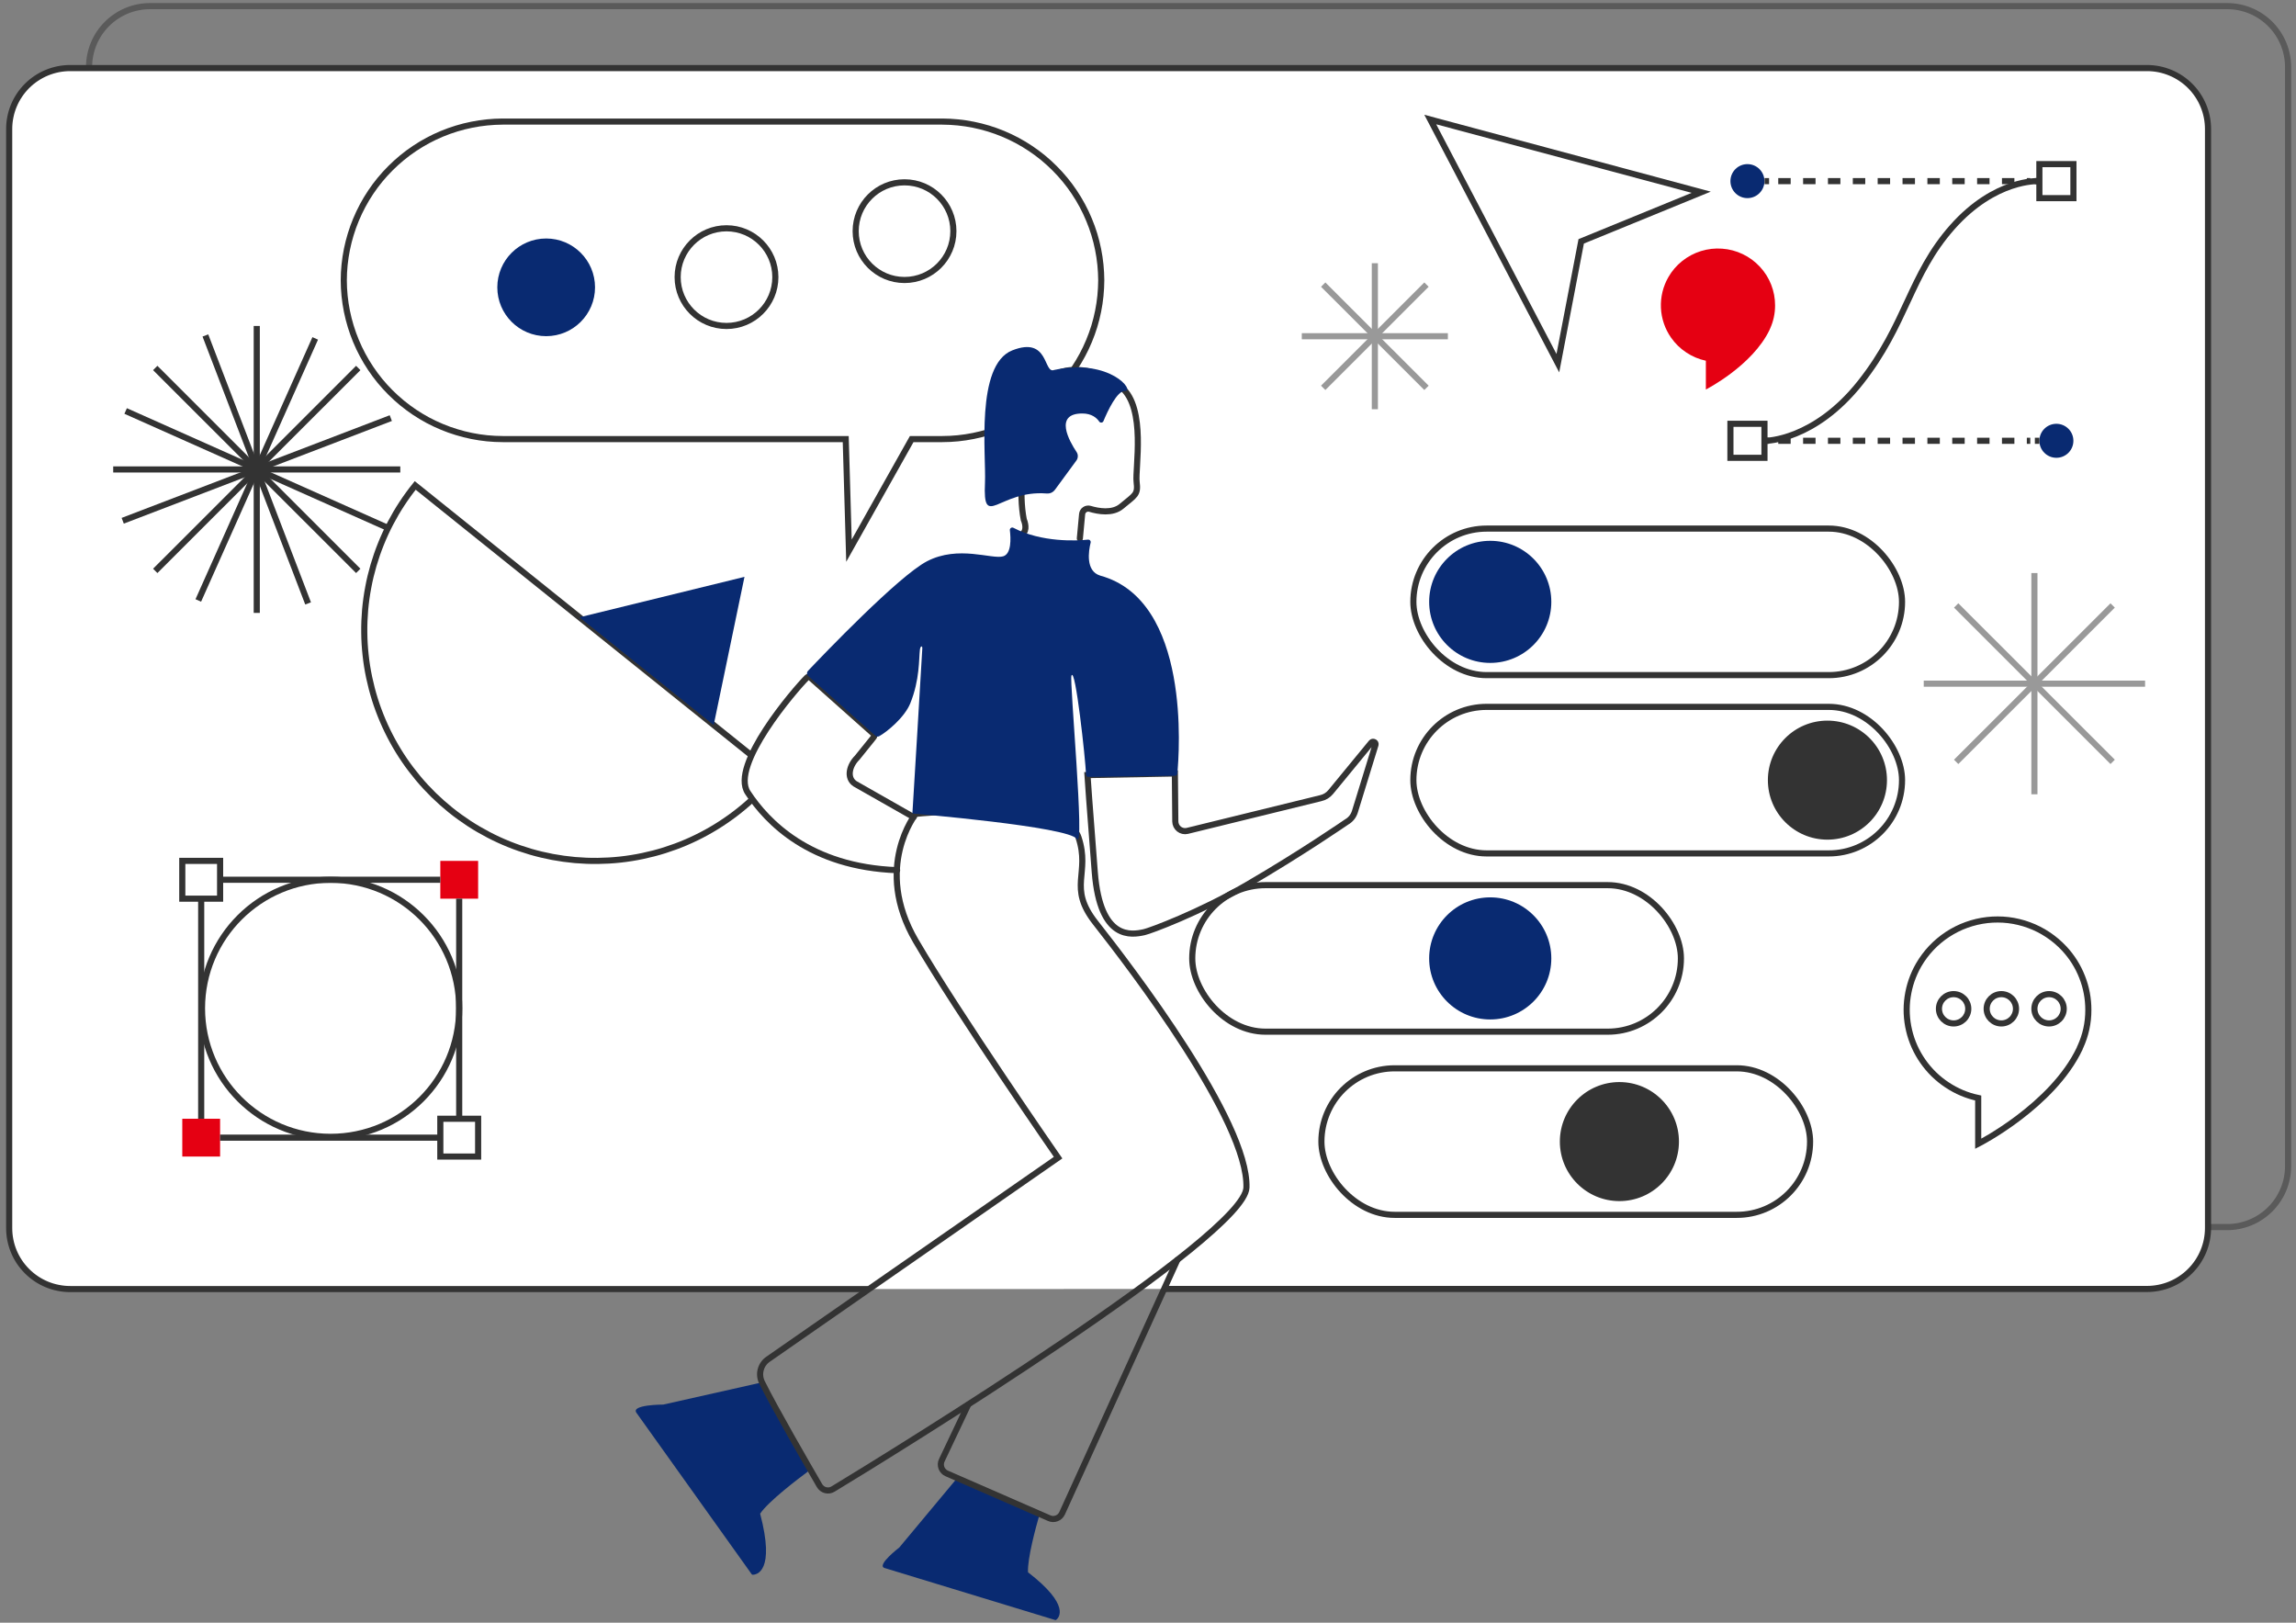 <?xml version="1.0" encoding="UTF-8"?> <svg xmlns="http://www.w3.org/2000/svg" xmlns:xlink="http://www.w3.org/1999/xlink" width="750" height="530" viewBox="0 0 750 530" fill="none"><rect x="0" y="0" width="750" height="530" fill="#808080" stroke="none"/><desc> Created with Pixso. </desc><defs><clipPath id="clip2057_4070"><rect id="svg" width="750" height="530" fill="white" fill-opacity="0"></rect></clipPath></defs><g clip-path="url(#clip2057_4070)"><path id="path" d="M283.18 421.03L22.92 421.03C21.61 421.03 20.31 420.9 19.03 420.64C17.75 420.39 16.5 420.01 15.29 419.51C14.09 419.01 12.94 418.4 11.85 417.67C10.76 416.94 9.76 416.12 8.83 415.19C7.91 414.27 7.08 413.26 6.35 412.18C5.63 411.09 5.01 409.94 4.51 408.73C4.01 407.53 3.63 406.28 3.38 405C3.12 403.72 3 402.42 3 401.12L3 42.14C3 40.83 3.12 39.54 3.38 38.26C3.63 36.97 4.01 35.73 4.51 34.52C5.01 33.31 5.63 32.17 6.35 31.08C7.08 29.99 7.91 28.99 8.83 28.06C9.76 27.14 10.76 26.31 11.85 25.59C12.94 24.86 14.09 24.25 15.29 23.75C16.5 23.25 17.75 22.87 19.03 22.61C20.31 22.36 21.61 22.23 22.92 22.23L701.34 22.23C702.64 22.23 703.94 22.36 705.22 22.61C706.51 22.87 707.75 23.25 708.96 23.75C710.17 24.25 711.32 24.86 712.4 25.59C713.49 26.31 714.5 27.14 715.42 28.06C716.35 28.99 717.17 29.99 717.9 31.08C718.63 32.17 719.24 33.31 719.74 34.52C720.24 35.73 720.62 36.97 720.88 38.26C721.13 39.54 721.26 40.83 721.26 42.14L721.26 401.09C721.26 402.39 721.13 403.69 720.88 404.97C720.62 406.25 720.24 407.5 719.74 408.71C719.24 409.91 718.63 411.06 717.9 412.15C717.17 413.23 716.35 414.24 715.42 415.16C714.5 416.09 713.49 416.91 712.4 417.64C711.32 418.37 710.17 418.98 708.96 419.48C707.75 419.98 706.51 420.36 705.22 420.61C703.94 420.87 702.64 421 701.34 421L380.69 421L283.18 421.03ZM283.16 420.05L283.18 420.03C283.74 420.03 284.18 420.47 284.18 421.03C284.18 421.59 283.74 422.03 283.18 422.03L283.16 422.01L283.16 420.05ZM380.71 421.98L380.69 422C380.13 422 379.69 421.56 379.69 421C379.69 420.44 380.13 420 380.69 420L380.71 420.02L380.71 421.98Z" fill="#FFFFFF" fill-opacity="1" fill-rule="nonzero"></path><path id="path" d="M283.18 421.03L22.92 421.03C21.61 421.03 20.31 420.9 19.03 420.64C17.75 420.39 16.5 420.01 15.29 419.51C14.09 419.01 12.94 418.4 11.85 417.67C10.76 416.94 9.76 416.12 8.83 415.19C7.91 414.27 7.08 413.26 6.35 412.18C5.63 411.09 5.01 409.94 4.51 408.73C4.01 407.53 3.63 406.28 3.38 405C3.12 403.72 3 402.42 3 401.12L3 42.14C3 40.83 3.12 39.54 3.38 38.26C3.63 36.97 4.01 35.73 4.51 34.52C5.01 33.31 5.63 32.17 6.35 31.08C7.08 29.99 7.91 28.99 8.83 28.06C9.76 27.14 10.76 26.31 11.85 25.59C12.94 24.86 14.09 24.25 15.29 23.75C16.5 23.25 17.75 22.87 19.03 22.61C20.31 22.36 21.61 22.23 22.92 22.23L701.34 22.23C702.64 22.23 703.94 22.36 705.22 22.61C706.51 22.87 707.75 23.25 708.96 23.75C710.17 24.25 711.32 24.86 712.4 25.59C713.49 26.31 714.5 27.14 715.42 28.06C716.35 28.99 717.17 29.99 717.9 31.08C718.63 32.17 719.24 33.31 719.74 34.52C720.24 35.73 720.62 36.97 720.88 38.26C721.13 39.54 721.26 40.83 721.26 42.14L721.26 401.09C721.26 402.39 721.13 403.69 720.88 404.97C720.62 406.25 720.24 407.5 719.74 408.71C719.24 409.91 718.63 411.06 717.9 412.15C717.17 413.23 716.35 414.24 715.42 415.16C714.5 416.09 713.49 416.91 712.4 417.64C711.32 418.37 710.17 418.98 708.96 419.48C707.75 419.98 706.51 420.36 705.22 420.61C703.94 420.87 702.64 421 701.34 421L380.69 421" stroke="#333333" stroke-opacity="1" stroke-width="2" stroke-linecap="round"></path><g opacity="0.5"><path id="path" d="M30.07 21.89L30.09 21.91C30.09 22.47 29.65 22.91 29.09 22.91C28.53 22.91 28.09 22.47 28.09 21.91L28.11 21.89L30.07 21.89ZM721.34 401.77L721.32 401.79C720.76 401.79 720.32 401.35 720.32 400.79C720.32 400.23 720.76 399.79 721.32 399.79L721.34 399.81L721.34 401.77Z" fill="#000000" fill-opacity="0" fill-rule="nonzero"></path><path id="path" d="M29.09 21.91C29.09 20.6 29.22 19.3 29.48 18.02C29.73 16.74 30.11 15.49 30.61 14.29C31.11 13.08 31.72 11.93 32.45 10.84C33.18 9.76 34 8.75 34.93 7.83C35.85 6.9 36.86 6.08 37.95 5.35C39.04 4.62 40.18 4.01 41.39 3.51C42.6 3.01 43.85 2.63 45.13 2.38C46.41 2.12 47.71 2 49.02 2L727.49 2C728.8 2 730.1 2.12 731.38 2.38C732.66 2.63 733.91 3.01 735.12 3.51C736.33 4.01 737.47 4.62 738.56 5.35C739.65 6.08 740.66 6.9 741.58 7.83C742.51 8.75 743.33 9.76 744.06 10.84C744.79 11.93 745.4 13.08 745.9 14.29C746.4 15.49 746.78 16.74 747.03 18.02C747.29 19.3 747.42 20.6 747.42 21.91L747.42 380.84C747.42 382.15 747.29 383.45 747.04 384.73C746.79 386.02 746.41 387.26 745.91 388.47C745.41 389.68 744.8 390.83 744.07 391.92C743.35 393.01 742.52 394.02 741.59 394.95C740.67 395.87 739.66 396.7 738.57 397.43C737.49 398.16 736.34 398.77 735.13 399.27C733.92 399.77 732.67 400.15 731.38 400.41C730.1 400.66 728.8 400.79 727.49 400.79L721.32 400.79" stroke="#333333" stroke-opacity="1" stroke-width="2" stroke-linecap="round"></path></g><path id="path" d="" fill="#000000" fill-opacity="0" fill-rule="nonzero"></path><path id="path" d="" stroke="#333333" stroke-opacity="1" stroke-width="2"></path><g opacity="0.5"><line id="line" x1="465.97" y1="126.678" x2="432.227" y2="92.955" stroke="#333333" stroke-opacity="1" stroke-width="2"></line><line id="line" x1="432.227" y1="126.678" x2="465.97" y2="92.955" stroke="#333333" stroke-opacity="1" stroke-width="2"></line><line id="line" x1="449.102" y1="133.661" x2="449.102" y2="85.972" stroke="#333333" stroke-opacity="1" stroke-width="2"></line><line id="line" x1="425.239" y1="109.82" x2="472.958" y2="109.82" stroke="#333333" stroke-opacity="1" stroke-width="2"></line></g><g opacity="0.5"><line id="line" x1="690.11" y1="248.841" x2="638.989" y2="197.752" stroke="#333333" stroke-opacity="1" stroke-width="2"></line><line id="line" x1="638.989" y1="248.841" x2="690.11" y2="197.752" stroke="#333333" stroke-opacity="1" stroke-width="2"></line><line id="line" x1="664.549" y1="259.423" x2="664.549" y2="187.169" stroke="#333333" stroke-opacity="1" stroke-width="2"></line><line id="line" x1="628.4" y1="223.296" x2="700.698" y2="223.296" stroke="#333333" stroke-opacity="1" stroke-width="2"></line></g><line id="line" x1="83.872" y1="200.186" x2="83.872" y2="106.465" stroke="#333333" stroke-opacity="1" stroke-width="2"></line><line id="line" x1="36.98" y1="153.329" x2="130.757" y2="153.329" stroke="#333333" stroke-opacity="1" stroke-width="2"></line><line id="line" x1="50.712" y1="186.462" x2="117.025" y2="120.189" stroke="#333333" stroke-opacity="1" stroke-width="2"></line><line id="line" x1="50.712" y1="120.188" x2="117.025" y2="186.461" stroke="#333333" stroke-opacity="1" stroke-width="2"></line><ellipse id="circle" cx="638.155" cy="329.486" rx="4.789" ry="4.786" fill="#000000" fill-opacity="0"></ellipse><ellipse id="circle" cx="638.155" cy="329.486" rx="4.789" ry="4.786" stroke="#333333" stroke-opacity="1" stroke-width="2"></ellipse><path id="path" d="M682.17 329.92C682.18 326.18 681.51 322.57 680.14 319.1C678.78 315.62 676.82 312.52 674.27 309.78C673.48 308.94 672.64 308.14 671.76 307.39C670.87 306.64 669.95 305.94 668.98 305.3C668.02 304.66 667.02 304.07 665.99 303.55C664.95 303.02 663.89 302.56 662.8 302.16C661.72 301.75 660.61 301.42 659.48 301.15C658.35 300.87 657.21 300.67 656.06 300.53C654.91 300.39 653.76 300.32 652.59 300.32C651.44 300.31 650.28 300.38 649.13 300.51C647.98 300.64 646.83 300.84 645.71 301.1C644.58 301.37 643.47 301.7 642.38 302.09C641.28 302.48 640.22 302.94 639.18 303.46C638.15 303.98 637.14 304.56 636.17 305.19C635.2 305.83 634.28 306.52 633.39 307.26C632.5 308.01 631.65 308.8 630.86 309.64C630.06 310.49 629.32 311.37 628.63 312.3C627.94 313.23 627.3 314.2 626.72 315.2C625.8 316.81 625.04 318.49 624.43 320.24C623.83 321.99 623.4 323.78 623.13 325.61C622.86 327.44 622.77 329.28 622.85 331.13C622.94 332.98 623.19 334.8 623.62 336.6C624.04 338.4 624.64 340.15 625.39 341.84C626.15 343.53 627.06 345.13 628.12 346.65C629.18 348.17 630.37 349.57 631.69 350.87C633.02 352.16 634.45 353.32 636 354.34C639.12 356.42 642.52 357.85 646.19 358.63L646.19 373.58C646.19 373.58 670.41 361.28 679.34 342.46C679.38 342.26 679.45 342.08 679.56 341.91C681.3 338.1 682.17 334.1 682.17 329.92Z" fill="#000000" fill-opacity="0" fill-rule="nonzero"></path><path id="path" d="M680.14 319.1C678.78 315.62 676.82 312.52 674.27 309.78C673.48 308.94 672.64 308.14 671.76 307.39C670.87 306.64 669.95 305.94 668.98 305.3C668.02 304.66 667.02 304.07 665.99 303.55C664.95 303.02 663.89 302.56 662.8 302.16C661.72 301.75 660.61 301.42 659.48 301.15C658.35 300.87 657.21 300.67 656.06 300.53C654.91 300.39 653.76 300.32 652.59 300.32C651.44 300.31 650.28 300.38 649.13 300.51C647.98 300.64 646.83 300.84 645.71 301.1C644.58 301.37 643.47 301.7 642.38 302.09C641.28 302.48 640.22 302.94 639.18 303.46C638.15 303.98 637.14 304.56 636.17 305.19C635.2 305.83 634.28 306.52 633.39 307.26C632.5 308.01 631.65 308.8 630.86 309.64C630.06 310.49 629.32 311.37 628.63 312.3C627.94 313.23 627.3 314.2 626.72 315.2C625.8 316.81 625.04 318.49 624.43 320.24C623.83 321.99 623.4 323.78 623.13 325.61C622.86 327.44 622.77 329.28 622.85 331.13C622.94 332.98 623.19 334.8 623.62 336.6C624.04 338.4 624.64 340.15 625.39 341.84C626.15 343.53 627.06 345.13 628.12 346.65C629.18 348.17 630.37 349.57 631.69 350.87C633.02 352.16 634.45 353.32 636 354.34C639.12 356.42 642.52 357.85 646.19 358.63L646.19 373.58C646.19 373.58 670.41 361.28 679.34 342.46C679.38 342.26 679.45 342.08 679.56 341.91C681.3 338.1 682.17 334.1 682.17 329.92C682.18 326.18 681.51 322.57 680.14 319.1Z" stroke="#333333" stroke-opacity="1" stroke-width="2"></path><ellipse id="circle" cx="653.747" cy="329.486" rx="4.789" ry="4.786" fill="#000000" fill-opacity="0"></ellipse><ellipse id="circle" cx="653.747" cy="329.486" rx="4.789" ry="4.786" stroke="#333333" stroke-opacity="1" stroke-width="2"></ellipse><ellipse id="circle" cx="669.338" cy="329.486" rx="4.789" ry="4.786" fill="#000000" fill-opacity="0"></ellipse><ellipse id="circle" cx="669.338" cy="329.486" rx="4.789" ry="4.786" stroke="#333333" stroke-opacity="1" stroke-width="2"></ellipse><path id="path" d="M253.28 252.98C251.73 254.91 250.09 256.75 248.37 258.52C246.64 260.29 244.83 261.96 242.93 263.55C241.04 265.14 239.07 266.63 237.03 268.02C234.99 269.42 232.89 270.71 230.72 271.9C228.55 273.09 226.33 274.17 224.06 275.14C221.79 276.11 219.47 276.96 217.11 277.71C214.76 278.45 212.37 279.07 209.95 279.58C207.53 280.09 205.09 280.48 202.64 280.75C200.18 281.02 197.71 281.16 195.24 281.19C192.77 281.22 190.3 281.12 187.84 280.91C185.38 280.69 182.93 280.35 180.5 279.9C178.07 279.44 175.67 278.87 173.3 278.18C170.93 277.48 168.59 276.68 166.3 275.76C164.01 274.84 161.76 273.81 159.57 272.66C157.38 271.52 155.25 270.28 153.18 268.93C151.11 267.57 149.11 266.13 147.18 264.58C145.26 263.03 143.41 261.39 141.64 259.67C139.88 257.94 138.2 256.13 136.61 254.23C135.03 252.34 133.53 250.38 132.14 248.34C130.74 246.3 129.45 244.19 128.27 242.03C127.08 239.86 126 237.64 125.03 235.37C124.06 233.1 123.2 230.78 122.46 228.43C121.72 226.07 121.1 223.68 120.59 221.27C120.08 218.85 119.69 216.41 119.43 213.95C119.16 211.5 119.01 209.04 118.99 206.57C118.96 204.1 119.06 201.63 119.27 199.17C119.49 196.71 119.83 194.27 120.29 191.84C120.74 189.41 121.32 187.01 122.01 184.64C122.71 182.27 123.51 179.94 124.44 177.64C125.36 175.35 126.39 173.11 127.53 170.92C128.68 168.73 129.92 166.6 131.28 164.53C132.63 162.47 134.08 160.47 135.63 158.55L253.28 252.98Z" fill="#000000" fill-opacity="0" fill-rule="nonzero"></path><path id="path" d="M248.37 258.52C246.64 260.29 244.83 261.96 242.93 263.55C241.04 265.14 239.07 266.63 237.03 268.02C234.99 269.42 232.89 270.71 230.72 271.9C228.55 273.09 226.33 274.17 224.06 275.14C221.79 276.11 219.47 276.96 217.11 277.71C214.76 278.45 212.37 279.07 209.95 279.58C207.53 280.09 205.09 280.48 202.64 280.75C200.18 281.02 197.71 281.16 195.24 281.19C192.77 281.22 190.3 281.12 187.84 280.91C185.38 280.69 182.93 280.35 180.5 279.9C178.07 279.44 175.67 278.87 173.3 278.18C170.93 277.48 168.59 276.68 166.3 275.76C164.01 274.84 161.76 273.81 159.57 272.66C157.38 271.52 155.25 270.28 153.18 268.93C151.11 267.57 149.11 266.13 147.18 264.58C145.26 263.03 143.41 261.39 141.64 259.67C139.88 257.94 138.2 256.13 136.61 254.23C135.03 252.34 133.53 250.38 132.14 248.34C130.74 246.3 129.45 244.19 128.27 242.03C127.08 239.86 126 237.64 125.03 235.37C124.06 233.1 123.2 230.78 122.46 228.43C121.72 226.07 121.1 223.68 120.59 221.27C120.08 218.85 119.69 216.41 119.43 213.95C119.16 211.5 119.01 209.04 118.99 206.57C118.96 204.1 119.06 201.63 119.27 199.17C119.49 196.71 119.83 194.27 120.29 191.84C120.74 189.41 121.32 187.01 122.01 184.64C122.71 182.27 123.51 179.94 124.44 177.64C125.36 175.35 126.39 173.11 127.53 170.92C128.68 168.73 129.92 166.6 131.28 164.53C132.63 162.47 134.08 160.47 135.63 158.55L253.28 252.98C251.73 254.91 250.09 256.75 248.37 258.52Z" stroke="#333333" stroke-opacity="1" stroke-width="2"></path><path id="polygon" d="M189.28 201.62L243.19 188.41L233.13 236.82L189.28 201.62Z" fill="#092A71" fill-opacity="1" fill-rule="nonzero"></path><ellipse id="circle" cx="486.793" cy="196.579" rx="19.952" ry="19.94" fill="#092A71" fill-opacity="1"></ellipse><rect id="rect" x="461.683" y="172.649" rx="23.93" width="159.626" height="47.859" fill="#000000" fill-opacity="0"></rect><rect id="rect" x="461.683" y="172.649" rx="23.93" width="159.626" height="47.859" stroke="#333333" stroke-opacity="1" stroke-width="2"></rect><ellipse id="circle" cx="178.41" cy="93.847" rx="15.96" ry="15.951" fill="#092A71" fill-opacity="1"></ellipse><ellipse id="circle" cx="237.315" cy="90.514" rx="15.96" ry="15.951" fill="#000000" fill-opacity="0"></ellipse><ellipse id="circle" cx="237.315" cy="90.514" rx="15.96" ry="15.951" stroke="#333333" stroke-opacity="1" stroke-width="2"></ellipse><ellipse id="circle" cx="295.468" cy="75.5" rx="15.96" ry="15.951" fill="#000000" fill-opacity="0"></ellipse><ellipse id="circle" cx="295.468" cy="75.5" rx="15.96" ry="15.951" stroke="#333333" stroke-opacity="1" stroke-width="2"></ellipse><path id="path" d="M307.84 143.41L297.81 143.41L277.32 179.86L276.26 143.41L164.18 143.41C162.48 143.41 160.79 143.32 159.1 143.15C157.41 142.98 155.73 142.73 154.07 142.39C152.4 142.06 150.76 141.64 149.14 141.14C147.51 140.65 145.92 140.08 144.35 139.42C142.78 138.77 141.25 138.05 139.75 137.25C138.26 136.44 136.8 135.57 135.39 134.63C133.98 133.68 132.62 132.67 131.31 131.6C130 130.52 128.74 129.38 127.54 128.18C126.34 126.98 125.2 125.73 124.12 124.42C123.04 123.1 122.03 121.74 121.09 120.33C120.14 118.92 119.27 117.47 118.47 115.97C117.67 114.48 116.94 112.95 116.29 111.38C115.64 109.81 115.06 108.22 114.57 106.6C114.07 104.97 113.66 103.33 113.32 101.67C112.99 100.01 112.73 98.33 112.56 96.64C112.39 94.95 112.3 93.26 112.3 91.56C112.3 89.87 112.39 88.17 112.56 86.49C112.73 84.8 112.99 83.12 113.32 81.46C113.66 79.8 114.07 78.15 114.57 76.53C115.06 74.91 115.64 73.31 116.29 71.75C116.94 70.18 117.67 68.65 118.47 67.15C119.27 65.66 120.14 64.2 121.09 62.79C122.03 61.38 123.04 60.02 124.12 58.71C125.2 57.4 126.34 56.15 127.54 54.95C128.74 53.75 130 52.61 131.31 51.53C132.62 50.45 133.98 49.44 135.39 48.5C136.8 47.56 138.26 46.68 139.75 45.88C141.25 45.08 142.78 44.35 144.35 43.7C145.92 43.05 147.51 42.48 149.14 41.98C150.76 41.49 152.4 41.07 154.07 40.74C155.73 40.4 157.41 40.15 159.1 39.98C160.79 39.81 162.48 39.72 164.18 39.71L307.84 39.71C309.54 39.72 311.24 39.81 312.93 39.98C314.61 40.15 316.29 40.4 317.96 40.74C319.62 41.07 321.26 41.49 322.89 41.98C324.51 42.48 326.11 43.05 327.67 43.7C329.24 44.35 330.77 45.08 332.27 45.88C333.77 46.68 335.22 47.56 336.63 48.5C338.04 49.44 339.4 50.45 340.72 51.53C342.03 52.61 343.28 53.75 344.48 54.95C345.69 56.15 346.82 57.4 347.9 58.71C348.98 60.02 349.99 61.38 350.93 62.79C351.88 64.2 352.75 65.66 353.55 67.15C354.36 68.65 355.08 70.18 355.73 71.75C356.39 73.31 356.96 74.91 357.46 76.53C357.95 78.15 358.37 79.8 358.7 81.46C359.04 83.12 359.29 84.8 359.46 86.49C359.63 88.17 359.72 89.87 359.73 91.56C359.72 93.26 359.63 94.95 359.46 96.64C359.29 98.33 359.04 100.01 358.7 101.67C358.37 103.33 357.95 104.97 357.46 106.6C356.96 108.22 356.39 109.81 355.73 111.38C355.08 112.95 354.36 114.48 353.55 115.97C352.75 117.47 351.88 118.92 350.93 120.33C349.99 121.74 348.98 123.1 347.9 124.42C346.82 125.73 345.69 126.98 344.48 128.18C343.28 129.38 342.03 130.52 340.72 131.6C339.4 132.67 338.04 133.68 336.63 134.63C335.22 135.57 333.77 136.44 332.27 137.25C330.77 138.05 329.24 138.77 327.67 139.42C326.11 140.08 324.51 140.65 322.89 141.14C321.26 141.64 319.62 142.06 317.96 142.39C316.29 142.73 314.61 142.98 312.93 143.15C311.24 143.32 309.54 143.41 307.84 143.41Z" fill="#000000" fill-opacity="0" fill-rule="nonzero"></path><path id="path" d="M297.81 143.41L277.32 179.86L276.26 143.41L164.18 143.41C162.48 143.41 160.79 143.32 159.1 143.15C157.41 142.98 155.73 142.73 154.07 142.39C152.4 142.06 150.76 141.64 149.14 141.14C147.51 140.65 145.92 140.08 144.35 139.42C142.78 138.77 141.25 138.05 139.75 137.25C138.26 136.44 136.8 135.57 135.39 134.63C133.98 133.68 132.62 132.67 131.31 131.6C130 130.52 128.74 129.38 127.54 128.18C126.34 126.98 125.2 125.73 124.12 124.42C123.04 123.1 122.03 121.74 121.09 120.33C120.14 118.92 119.27 117.47 118.47 115.97C117.67 114.48 116.94 112.95 116.29 111.38C115.64 109.81 115.06 108.22 114.57 106.6C114.07 104.97 113.66 103.33 113.32 101.67C112.99 100.01 112.73 98.33 112.56 96.64C112.39 94.95 112.3 93.26 112.3 91.56C112.3 89.87 112.39 88.17 112.56 86.49C112.73 84.8 112.99 83.12 113.32 81.46C113.66 79.8 114.07 78.15 114.57 76.53C115.06 74.91 115.64 73.31 116.29 71.75C116.94 70.18 117.67 68.65 118.47 67.15C119.27 65.66 120.14 64.2 121.09 62.79C122.03 61.38 123.04 60.02 124.12 58.71C125.2 57.4 126.34 56.15 127.54 54.95C128.74 53.75 130 52.61 131.31 51.53C132.62 50.45 133.98 49.44 135.39 48.5C136.8 47.56 138.26 46.68 139.75 45.88C141.25 45.08 142.78 44.35 144.35 43.7C145.92 43.05 147.51 42.48 149.14 41.98C150.76 41.49 152.4 41.07 154.07 40.74C155.73 40.4 157.41 40.15 159.1 39.98C160.79 39.81 162.48 39.72 164.18 39.71L307.84 39.71C309.54 39.72 311.24 39.81 312.93 39.98C314.61 40.15 316.29 40.4 317.96 40.74C319.62 41.07 321.26 41.49 322.89 41.98C324.51 42.48 326.11 43.05 327.67 43.7C329.24 44.35 330.77 45.08 332.27 45.88C333.77 46.68 335.22 47.56 336.63 48.5C338.04 49.44 339.4 50.45 340.72 51.53C342.03 52.61 343.28 53.75 344.48 54.95C345.69 56.15 346.82 57.4 347.9 58.71C348.98 60.02 349.99 61.38 350.93 62.79C351.88 64.2 352.75 65.66 353.55 67.15C354.36 68.65 355.08 70.18 355.73 71.75C356.39 73.31 356.96 74.91 357.46 76.53C357.95 78.15 358.37 79.8 358.7 81.46C359.04 83.12 359.29 84.8 359.46 86.49C359.63 88.17 359.72 89.87 359.73 91.56C359.72 93.26 359.63 94.95 359.46 96.64C359.29 98.33 359.04 100.01 358.7 101.67C358.37 103.33 357.95 104.97 357.46 106.6C356.96 108.22 356.39 109.81 355.73 111.38C355.08 112.95 354.36 114.48 353.55 115.97C352.75 117.47 351.88 118.92 350.93 120.33C349.99 121.74 348.98 123.1 347.9 124.42C346.82 125.73 345.69 126.98 344.48 128.18C343.28 129.38 342.03 130.52 340.72 131.6C339.4 132.67 338.04 133.68 336.63 134.63C335.22 135.57 333.77 136.44 332.27 137.25C330.77 138.05 329.24 138.77 327.67 139.42C326.11 140.08 324.51 140.65 322.89 141.14C321.26 141.64 319.62 142.06 317.96 142.39C316.29 142.73 314.61 142.98 312.93 143.15C311.24 143.32 309.54 143.41 307.84 143.41L297.81 143.41Z" stroke="#333333" stroke-opacity="1" stroke-width="2"></path><ellipse id="circle" cx="596.937" cy="254.807" rx="19.952" ry="19.94" fill="#333333" fill-opacity="1"></ellipse><ellipse id="circle" cx="596.937" cy="254.807" rx="19.952" ry="19.94" stroke="#FFFFFF" stroke-opacity="1" stroke-width="1"></ellipse><rect id="rect" x="461.683" y="230.877" rx="23.93" width="159.626" height="47.859" fill="#000000" fill-opacity="0"></rect><rect id="rect" x="461.683" y="230.877" rx="23.93" width="159.626" height="47.859" stroke="#333333" stroke-opacity="1" stroke-width="2"></rect><ellipse id="circle" cx="486.793" cy="313.034" rx="19.952" ry="19.94" fill="#092A71" fill-opacity="1"></ellipse><rect id="rect" x="389.452" y="289.104" rx="23.93" width="159.626" height="47.859" fill="#000000" fill-opacity="0"></rect><rect id="rect" x="389.452" y="289.104" rx="23.93" width="159.626" height="47.859" stroke="#333333" stroke-opacity="1" stroke-width="2"></rect><ellipse id="circle" cx="528.985" cy="372.861" rx="19.952" ry="19.94" fill="#333333" fill-opacity="1"></ellipse><ellipse id="circle" cx="528.985" cy="372.861" rx="19.952" ry="19.94" stroke="#FFFFFF" stroke-opacity="1" stroke-width="1"></ellipse><rect id="rect" x="431.644" y="348.932" rx="23.93" width="159.626" height="47.859" fill="#000000" fill-opacity="0"></rect><rect id="rect" x="431.644" y="348.932" rx="23.93" width="159.626" height="47.859" stroke="#333333" stroke-opacity="1" stroke-width="2"></rect><ellipse id="circle" cx="107.993" cy="329.33" rx="42.008" ry="41.982" fill="#000000" fill-opacity="0"></ellipse><ellipse id="circle" cx="107.993" cy="329.33" rx="42.008" ry="41.982" stroke="#333333" stroke-opacity="1" stroke-width="2"></ellipse><rect id="rect" x="59.544" y="281.177" width="12.352" height="12.345" fill="#000000" fill-opacity="0"></rect><rect id="rect" x="59.544" y="281.177" width="12.352" height="12.345" stroke="#333333" stroke-opacity="1" stroke-width="2"></rect><rect id="rect" x="143.832" y="281.177" width="12.352" height="12.345" fill="#E50012" fill-opacity="1"></rect><line id="line" x1="71.896" y1="287.342" x2="143.833" y2="287.342" stroke="#333333" stroke-opacity="1" stroke-width="2"></line><line id="line" x1="65.72" y1="293.515" x2="65.72" y2="365.406" stroke="#333333" stroke-opacity="1" stroke-width="2"></line><line id="line" x1="150.001" y1="293.515" x2="150.001" y2="365.406" stroke="#333333" stroke-opacity="1" stroke-width="2"></line><rect id="rect" x="59.544" y="365.406" width="12.352" height="12.345" fill="#E50012" fill-opacity="1"></rect><rect id="rect" x="143.832" y="365.406" width="12.352" height="12.345" fill="#000000" fill-opacity="0"></rect><rect id="rect" x="143.832" y="365.406" width="12.352" height="12.345" stroke="#333333" stroke-opacity="1" stroke-width="2"></rect><line id="line" x1="71.896" y1="371.578" x2="143.833" y2="371.578" stroke="#333333" stroke-opacity="1" stroke-width="2"></line><path id="polygon" d="M467.2 39.04L508.88 118.62L516.51 78.83L555.71 62.79L467.2 39.04Z" fill="#000000" fill-opacity="0" fill-rule="nonzero"></path><path id="polygon" d="M508.88 118.62L516.51 78.83L555.71 62.79L467.2 39.04L508.88 118.62Z" stroke="#333333" stroke-opacity="1" stroke-width="2"></path><path id="path-2" d="M579.84 99.78C579.85 97.43 579.42 95.16 578.56 92.97C577.71 90.79 576.47 88.83 574.87 87.12C573.26 85.39 571.4 84.02 569.27 83C567.14 81.98 564.9 81.39 562.55 81.22C560.19 81.04 557.89 81.31 555.64 82C553.38 82.7 551.34 83.79 549.49 85.26C547.65 86.73 546.15 88.48 544.98 90.52C544.11 92.04 543.46 93.65 543.05 95.35C542.64 97.06 542.47 98.78 542.55 100.53C542.62 102.28 542.95 103.98 543.51 105.64C544.07 107.3 544.86 108.85 545.86 110.28C547.21 112.21 548.86 113.83 550.83 115.12C552.79 116.43 554.93 117.33 557.23 117.82L557.23 127.22C557.23 127.22 572.46 119.48 578.08 107.65C578.1 107.53 578.14 107.41 578.22 107.31C579.3 104.91 579.84 102.4 579.84 99.78Z" fill="#E50012" fill-opacity="1" fill-rule="nonzero"></path><path id="path" d="M665.78 58.18L665.8 58.16C666.36 58.19 666.78 58.65 666.75 59.21C666.72 59.77 666.25 60.19 665.7 60.16L665.68 60.14L665.78 58.18ZM576.84 144.94L576.82 144.96C576.26 144.96 575.82 144.52 575.82 143.96C575.82 143.4 576.26 142.96 576.82 142.96L576.84 142.98L576.84 144.94Z" fill="#000000" fill-opacity="0" fill-rule="nonzero"></path><path id="path" d="M665.75 59.16C665.75 59.16 651.73 58.42 637.77 74.15C623.82 89.88 622.82 105.82 607.76 124.89C592.69 143.96 576.82 143.96 576.82 143.96" stroke="#333333" stroke-opacity="1" stroke-width="2" stroke-linecap="round"></path><ellipse id="circle" cx="570.809" cy="59.158" rx="5.556" ry="5.553" fill="#092A71" fill-opacity="1"></ellipse><ellipse id="circle" cx="671.729" cy="143.971" rx="5.556" ry="5.553" fill="#092A71" fill-opacity="1"></ellipse><rect id="rect" x="666.173" y="53.605" width="11.12" height="11.113" fill="#000000" fill-opacity="0"></rect><rect id="rect" x="666.173" y="53.605" width="11.12" height="11.113" stroke="#333333" stroke-opacity="1" stroke-width="2"></rect><rect id="rect" x="565.252" y="138.418" width="11.12" height="11.113" fill="#000000" fill-opacity="0"></rect><rect id="rect" x="565.252" y="138.418" width="11.12" height="11.113" stroke="#333333" stroke-opacity="1" stroke-width="2"></rect><line id="line" x1="576.402" y1="59.159" x2="577.878" y2="59.159" stroke="#333333" stroke-opacity="1" stroke-width="2"></line><line id="line" x1="580.873" y1="59.159" x2="663.199" y2="59.159" stroke="#333333" stroke-opacity="1" stroke-width="2" stroke-dasharray="4.06,4.06"></line><line id="line" x1="664.697" y1="59.159" x2="666.173" y2="59.159" stroke="#333333" stroke-opacity="1" stroke-width="2"></line><line id="line" x1="576.402" y1="143.97" x2="577.878" y2="143.97" stroke="#333333" stroke-opacity="1" stroke-width="2"></line><line id="line" x1="580.873" y1="143.97" x2="663.199" y2="143.97" stroke="#333333" stroke-opacity="1" stroke-width="2" stroke-dasharray="4.06,4.06"></line><line id="line" x1="664.697" y1="143.97" x2="666.173" y2="143.97" stroke="#333333" stroke-opacity="1" stroke-width="2"></line><line id="line" x1="64.776" y1="196.122" x2="102.969" y2="110.528" stroke="#333333" stroke-opacity="1" stroke-width="2"></line><line id="line" x1="41.045" y1="134.236" x2="126.691" y2="172.413" stroke="#333333" stroke-opacity="1" stroke-width="2"></line><line id="line" x1="40.086" y1="170.091" x2="127.658" y2="136.56" stroke="#333333" stroke-opacity="1" stroke-width="2"></line><line id="line" x1="67.093" y1="109.569" x2="100.644" y2="197.087" stroke="#333333" stroke-opacity="1" stroke-width="2"></line><path id="path" d="M449.31 243.28L442.6 265.06C442.13 266.57 441.21 267.71 439.84 268.5C439.84 268.5 424.87 278.82 407.27 289.04C391.62 298.15 375.69 304.05 373.76 304.46C369.69 305.35 359.39 307.29 357.62 284.96C355.85 262.63 355.23 253.16 355.23 253.16L383.78 252.63L383.92 268.31C383.93 268.79 384.04 269.25 384.25 269.68C384.46 270.11 384.76 270.48 385.13 270.78C385.51 271.08 385.94 271.28 386.41 271.39C386.88 271.5 387.35 271.5 387.82 271.39L431.4 260.7C432.73 260.4 433.84 259.72 434.71 258.66L447.95 242.55C448.22 242.25 448.55 242.19 448.91 242.38C449.28 242.58 449.41 242.87 449.31 243.28Z" fill="#000000" fill-opacity="0" fill-rule="nonzero"></path><path id="path" d="M442.6 265.06C442.13 266.57 441.21 267.71 439.84 268.5C439.84 268.5 424.87 278.82 407.27 289.04C391.62 298.15 375.69 304.05 373.76 304.46C369.69 305.35 359.39 307.29 357.62 284.96C355.85 262.63 355.23 253.16 355.23 253.16L383.78 252.63L383.92 268.31C383.93 268.79 384.04 269.25 384.25 269.68C384.46 270.11 384.76 270.48 385.13 270.78C385.51 271.08 385.94 271.28 386.41 271.39C386.88 271.5 387.35 271.5 387.82 271.39L431.4 260.7C432.73 260.4 433.84 259.72 434.71 258.66L447.95 242.55C448.22 242.25 448.55 242.19 448.91 242.38C449.28 242.58 449.41 242.87 449.31 243.28L442.6 265.06Z" stroke="#333333" stroke-opacity="1" stroke-width="2"></path><path id="path" d="M298.41 266.86L279.27 255.98C276.38 254.01 277.5 249.94 280.01 247.47L285.35 240.84C285.52 240.68 285.61 240.49 285.61 240.26C285.61 240.03 285.52 239.83 285.35 239.68L264.69 221.29C264.33 220.94 263.97 220.94 263.6 221.29C259.55 225.33 238.39 249.99 244.28 258.89C250.53 268.42 264.54 283.18 293.04 284.21L298.41 266.86ZM298.87 266L298.9 265.99C299.39 266.27 299.55 266.87 299.28 267.35C299 267.84 298.4 268.01 297.91 267.73L297.91 267.7L298.87 266ZM293.05 283.23L293.07 283.21C293.63 283.23 294.05 283.69 294.03 284.25C294.01 284.81 293.56 285.23 293 285.21L292.98 285.19L293.05 283.23Z" fill="#FFFFFF" fill-opacity="1" fill-rule="nonzero"></path><path id="path" d="M298.41 266.86L279.27 255.98C276.38 254.01 277.5 249.94 280.01 247.47L285.35 240.84C285.52 240.68 285.61 240.49 285.61 240.26C285.61 240.03 285.52 239.83 285.35 239.68L264.69 221.29C264.33 220.94 263.97 220.94 263.6 221.29C259.55 225.33 238.39 249.99 244.28 258.89C250.53 268.42 264.54 283.18 293.04 284.21" stroke="#333333" stroke-opacity="1" stroke-width="2" stroke-linecap="round"></path><path id="path" d="M248.04 451.71L216.66 458.76C216.66 458.76 206.02 458.76 207.88 461.42C209.74 464.07 243.38 511.14 245.55 514.18C245.63 514.28 245.73 514.34 245.86 514.34C247.09 514.34 253.32 513.39 248.3 494.39C251.02 490.33 260.92 482.85 263.87 480.66C264.12 480.49 264.27 480.25 264.33 479.96C264.4 479.67 264.35 479.39 264.21 479.13L249.35 452.27C249.05 451.76 248.61 451.58 248.04 451.71Z" fill="#092A71" fill-opacity="1" fill-rule="nonzero"></path><path id="path" d="M312.26 483.24L293.76 505.44C293.76 505.44 286.17 511.26 288.95 512.14C291.74 513.01 341.48 528.16 344.69 529.13C344.8 529.17 344.91 529.15 345 529.08C345.88 528.4 349.8 524.32 335.81 513.54C335.53 509.11 338.49 498.41 339.4 495.23C339.57 494.63 339.37 494.21 338.79 493.96L313.54 482.96C313.04 482.72 312.61 482.82 312.26 483.24Z" fill="#092A71" fill-opacity="1" fill-rule="nonzero"></path><path id="path" d="M299.14 265.82C299.14 265.82 285.13 283.33 299.14 307.32C313.16 331.31 345.63 378.11 345.63 378.11L250.89 443.95C250.29 444.36 249.79 444.86 249.38 445.45C248.96 446.04 248.67 446.68 248.49 447.38C248.3 448.07 248.25 448.78 248.33 449.49C248.4 450.21 248.6 450.89 248.92 451.53C253.17 460.12 263.67 478.26 267.7 485.22C267.92 485.59 268.2 485.91 268.54 486.17C268.88 486.43 269.26 486.61 269.68 486.72C270.1 486.82 270.52 486.84 270.94 486.78C271.37 486.71 271.76 486.57 272.13 486.34C291.61 474.54 406.68 403.75 407.16 387.88C407.83 366.26 369.44 316.08 357.86 301.38C348.61 289.63 356.29 285.43 352.28 273.45C347.98 260.61 299.14 265.82 299.14 265.82Z" fill="#000000" fill-opacity="0" fill-rule="nonzero"></path><path id="path" d="M299.14 307.32C313.16 331.31 345.63 378.11 345.63 378.11L250.89 443.95C250.29 444.36 249.79 444.86 249.38 445.45C248.96 446.04 248.67 446.68 248.49 447.38C248.3 448.07 248.25 448.78 248.33 449.49C248.4 450.21 248.6 450.89 248.92 451.53C253.17 460.12 263.67 478.26 267.7 485.22C267.92 485.59 268.2 485.91 268.54 486.17C268.88 486.43 269.26 486.61 269.68 486.72C270.1 486.82 270.52 486.84 270.94 486.78C271.37 486.71 271.76 486.57 272.13 486.34C291.61 474.54 406.68 403.75 407.16 387.88C407.83 366.26 369.44 316.08 357.86 301.38C348.61 289.63 356.29 285.43 352.28 273.45C347.98 260.61 299.14 265.82 299.14 265.82C299.14 265.82 285.13 283.33 299.14 307.32Z" stroke="#333333" stroke-opacity="1" stroke-width="2"></path><path id="path" d="M383.67 411.15L383.66 411.12C383.89 410.61 384.47 410.39 384.98 410.63C385.49 410.86 385.71 411.44 385.48 411.95L385.45 411.96L383.67 411.15ZM315.3 458.51L315.29 458.48C315.53 457.97 316.12 457.77 316.63 458C317.13 458.24 317.34 458.83 317.1 459.34L317.07 459.35L315.3 458.51Z" fill="#000000" fill-opacity="0" fill-rule="nonzero"></path><path id="path" d="M384.57 411.54L346.94 494.26C346.76 494.64 346.52 494.98 346.22 495.27C345.91 495.55 345.56 495.77 345.17 495.92C344.78 496.07 344.37 496.14 343.95 496.14C343.53 496.13 343.13 496.04 342.75 495.87L309.25 481.25C308.85 481.08 308.5 480.84 308.21 480.52C307.91 480.21 307.69 479.85 307.53 479.45C307.38 479.04 307.32 478.62 307.33 478.19C307.35 477.76 307.45 477.35 307.64 476.96L316.2 458.91" stroke="#333333" stroke-opacity="1" stroke-width="2" stroke-linecap="round"></path><path id="path" d="M353.72 175.93L353.74 175.95C353.69 176.51 353.21 176.91 352.65 176.86C352.09 176.8 351.7 176.32 351.75 175.77L351.77 175.75L353.72 175.93ZM335.29 174.45L335.3 174.48C334.97 174.94 334.36 175.04 333.9 174.71C333.44 174.39 333.34 173.77 333.67 173.32L333.7 173.31L335.29 174.45Z" fill="#000000" fill-opacity="0" fill-rule="nonzero"></path><path id="path" d="M352.74 175.86L353.48 167.93C353.51 167.63 353.6 167.35 353.75 167.09C353.9 166.84 354.1 166.62 354.35 166.46C354.59 166.29 354.86 166.18 355.16 166.14C355.45 166.09 355.74 166.11 356.03 166.19C358.8 167.02 363.41 167.84 366.36 165.36C370.79 161.64 371.81 161.64 371.28 157.38C370.75 153.12 374.48 133.32 366.36 126.54C358.24 119.76 348.13 119.76 344.14 122.68C340.15 125.61 330.98 152.06 334.43 169.75C334.43 169.75 335.6 172.34 334.48 173.9" stroke="#333333" stroke-opacity="1" stroke-width="2" stroke-linecap="round"></path><path id="path" d="M359.06 137.68C359.24 137.94 359.48 138.05 359.8 138.02C360.11 137.99 360.33 137.82 360.45 137.53C361.78 134.33 364.92 127.57 367.48 127.7C370.84 127.87 362.72 116.97 344.36 120.83C340.78 122.3 342.77 109.65 330.66 114.44C318.55 119.23 322.18 148.86 321.75 157.64C321.01 173.31 326.28 159.97 341.85 161.18C343.03 161.27 343.96 160.84 344.66 159.89L351.62 150.4C351.91 149.99 352.06 149.53 352.07 149.03C352.09 148.53 351.95 148.07 351.67 147.64C349.33 144.14 344.16 135.05 353.54 135.05C356.62 135.05 358.25 136.5 359.06 137.68Z" fill="#092A71" fill-opacity="1" fill-rule="nonzero"></path><path id="path" d="M331.05 172.4C330.77 172.25 330.49 172.26 330.22 172.44C329.96 172.62 329.84 172.87 329.88 173.19C330.2 175.83 330.43 180.93 327.66 181.71C323.97 182.77 313.12 177.98 302.83 183.31C293.58 188.09 268.84 213.94 263.95 219.1C263.72 219.35 263.61 219.64 263.62 219.97C263.64 220.31 263.77 220.59 264.02 220.81L285.89 240.27C286.32 240.65 286.78 240.7 287.27 240.41C289.63 239.1 295.43 234.43 297.34 229.74C300.49 221.98 300.13 215.16 300.49 212.23C300.64 210.95 301.28 210.81 301.28 211.7C301.28 212.58 298.04 265.7 298.04 265.7C298.04 265.7 349.12 269.98 351.79 274.04C354.45 278.1 349.33 222.42 349.99 220.69C351.25 217.41 354.58 247.97 354.76 253.01C354.8 253.51 355.07 253.76 355.57 253.75L383.8 253.37C384.28 253.36 384.54 253.12 384.58 252.63C385.21 246.08 389.06 196.12 359.41 188.01C354.5 186.54 355.61 179.9 356.26 177.23C356.33 176.97 356.27 176.73 356.1 176.53C355.92 176.32 355.69 176.23 355.42 176.25C351.81 176.66 340.24 177.21 331.05 172.4Z" fill="#092A71" fill-opacity="1" fill-rule="nonzero"></path></g></svg> 